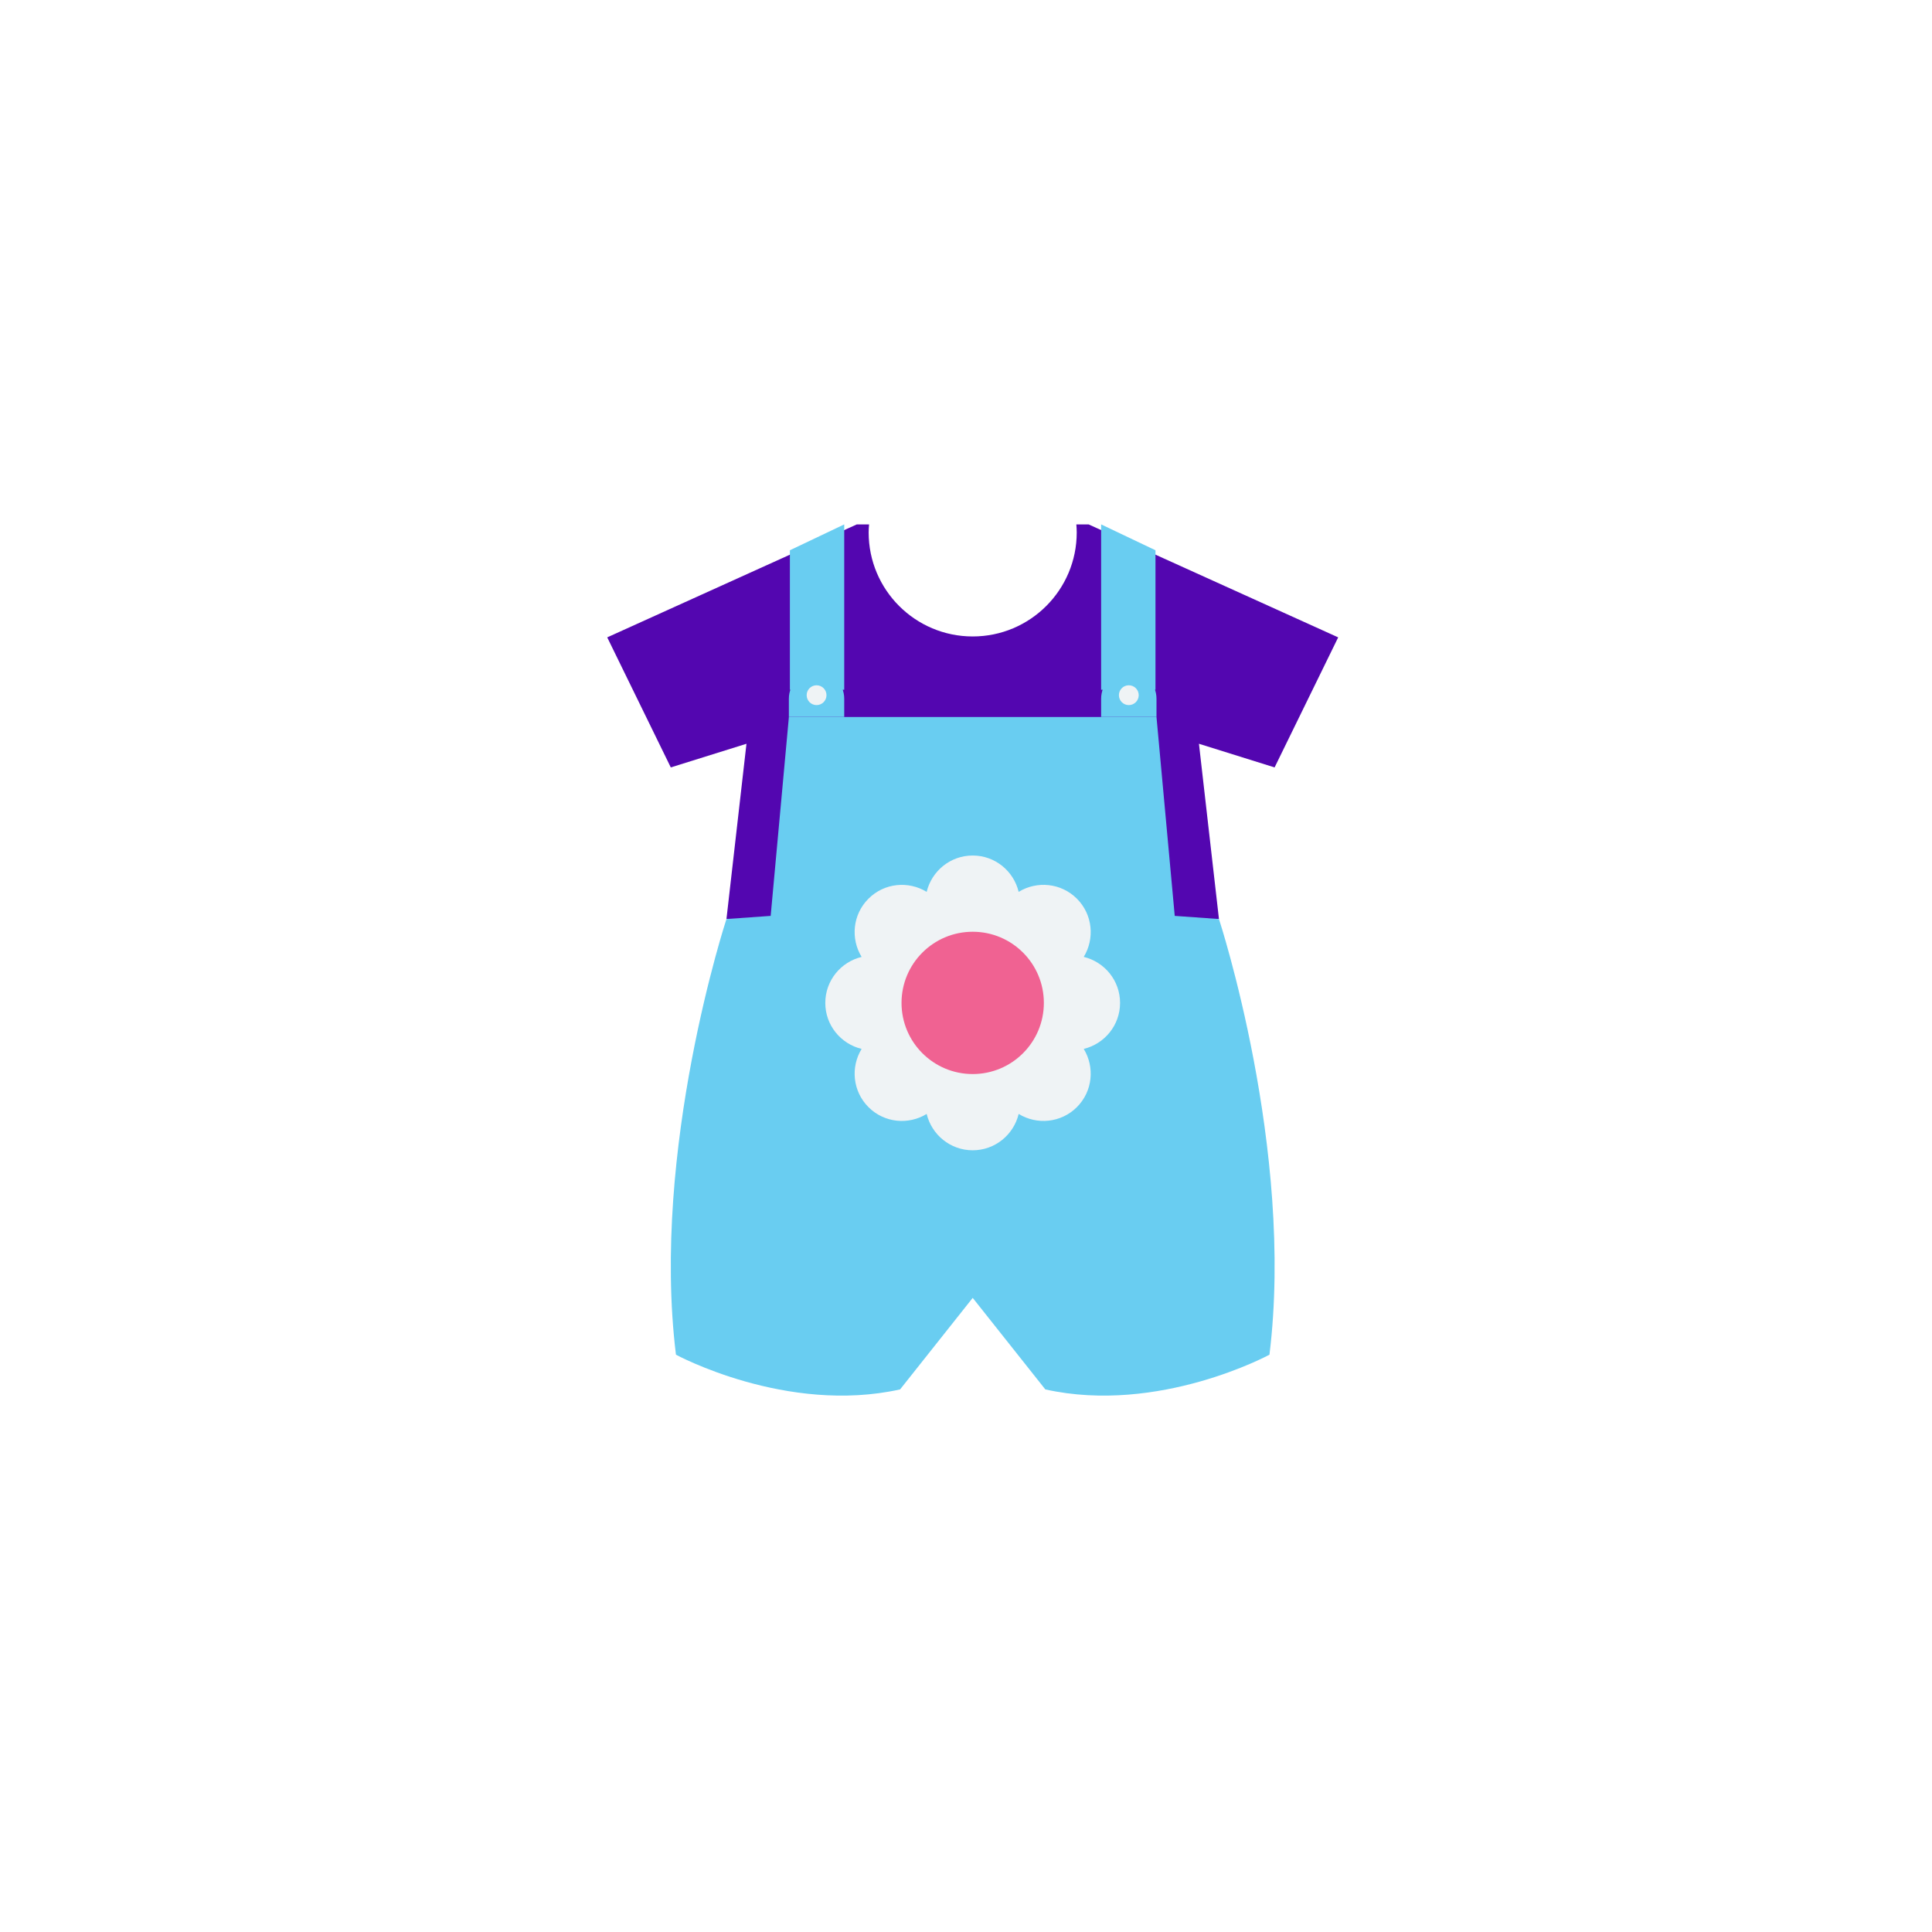 <?xml version="1.0" encoding="utf-8"?>
<svg width="70px" height="70px" viewBox="0 0 70 70" version="1.1" xmlns:xlink="http://www.w3.org/1999/xlink" xmlns="http://www.w3.org/2000/svg">
  <desc>Created with Lunacy</desc>
  <defs>
    <filter filterUnits="userSpaceOnUse" color-interpolation-filters="sRGB" id="filter_1">
      <feFlood flood-opacity="0" result="BackgroundImageFix" />
      <feColorMatrix in="SourceAlpha" type="matrix" values="0 0 0 0 0 0 0 0 0 0 0 0 0 0 0 0 0 0 127 0" />
      <feOffset dx="0" dy="5" />
      <feGaussianBlur stdDeviation="5" />
      <feColorMatrix type="matrix" values="0 0 0 0 0 0 0 0 0 0 0 0 0 0 0 0 0 0 0.102 0" />
      <feBlend mode="normal" in2="BackgroundImageFix" result="effect0_dropShadow" />
      <feBlend mode="normal" in="SourceGraphic" in2="effect0_dropShadow" result="shape" />
    </filter>
    <path d="M0 -1.77636e-15L26.484 -1.77636e-15L26.484 14.298L0 14.298L0 -1.77636e-15Z" transform="translate(0.001 0.434)" id="path_1" />
    <rect width="70" height="70" id="artboard_1" />
    <clipPath id="clip_1">
      <use xlink:href="#artboard_1" clip-rule="evenodd" />
    </clipPath>
    <clipPath id="mask_1">
      <use xlink:href="#path_1" />
    </clipPath>
  </defs>
  <g id="Card/Catalog" clip-path="url(#clip_1)">
    <g filter="url(#filter_1)">
      <path d="M7.999 0L62.001 0Q62.197 0 62.394 0.01Q62.59 0.019 62.785 0.039Q62.98 0.058 63.175 0.087Q63.369 0.115 63.562 0.154Q63.754 0.192 63.945 0.24Q64.135 0.287 64.323 0.344Q64.511 0.401 64.696 0.468Q64.881 0.534 65.062 0.609Q65.243 0.684 65.421 0.768Q65.599 0.852 65.772 0.945Q65.945 1.037 66.113 1.138Q66.282 1.239 66.445 1.348Q66.608 1.457 66.766 1.574Q66.924 1.691 67.076 1.816Q67.227 1.94 67.373 2.072Q67.518 2.204 67.657 2.343Q67.796 2.482 67.928 2.627Q68.06 2.773 68.184 2.924Q68.309 3.076 68.426 3.234Q68.543 3.392 68.652 3.555Q68.761 3.718 68.862 3.887Q68.963 4.055 69.055 4.228Q69.148 4.401 69.232 4.579Q69.316 4.756 69.391 4.938Q69.466 5.119 69.532 5.304Q69.599 5.489 69.656 5.677Q69.713 5.865 69.76 6.055Q69.808 6.246 69.846 6.438Q69.885 6.631 69.913 6.825Q69.942 7.02 69.962 7.215Q69.981 7.41 69.99 7.607Q70 7.803 70 7.999L70 62.001Q70 62.197 69.99 62.394Q69.981 62.59 69.962 62.785Q69.942 62.98 69.913 63.175Q69.885 63.369 69.846 63.562Q69.808 63.754 69.76 63.945Q69.713 64.135 69.656 64.323Q69.599 64.511 69.532 64.696Q69.466 64.881 69.391 65.062Q69.316 65.243 69.232 65.421Q69.148 65.599 69.055 65.772Q68.963 65.945 68.862 66.113Q68.761 66.282 68.652 66.445Q68.543 66.608 68.426 66.766Q68.309 66.924 68.184 67.076Q68.06 67.227 67.928 67.373Q67.796 67.518 67.657 67.657Q67.518 67.796 67.373 67.928Q67.227 68.06 67.076 68.184Q66.924 68.309 66.766 68.426Q66.608 68.543 66.445 68.652Q66.282 68.761 66.113 68.862Q65.945 68.963 65.772 69.055Q65.599 69.148 65.421 69.232Q65.243 69.316 65.062 69.391Q64.881 69.466 64.696 69.532Q64.511 69.599 64.323 69.656Q64.135 69.713 63.945 69.76Q63.754 69.808 63.562 69.846Q63.369 69.885 63.175 69.913Q62.98 69.942 62.785 69.962Q62.59 69.981 62.394 69.99Q62.197 70 62.001 70L7.999 70Q7.803 70 7.607 69.99Q7.41 69.981 7.215 69.962Q7.02 69.942 6.825 69.913Q6.631 69.885 6.438 69.846Q6.246 69.808 6.055 69.76Q5.865 69.713 5.677 69.656Q5.489 69.599 5.304 69.532Q5.119 69.466 4.938 69.391Q4.756 69.316 4.579 69.232Q4.401 69.148 4.228 69.055Q4.055 68.963 3.887 68.862Q3.718 68.761 3.555 68.652Q3.392 68.543 3.234 68.426Q3.076 68.309 2.924 68.184Q2.773 68.06 2.627 67.928Q2.482 67.796 2.343 67.657Q2.204 67.518 2.072 67.373Q1.94 67.227 1.816 67.076Q1.691 66.924 1.574 66.766Q1.457 66.608 1.348 66.445Q1.239 66.282 1.138 66.113Q1.037 65.945 0.945 65.772Q0.852 65.599 0.768 65.421Q0.684 65.243 0.609 65.062Q0.534 64.881 0.468 64.696Q0.401 64.511 0.344 64.323Q0.287 64.135 0.24 63.945Q0.192 63.754 0.154 63.562Q0.115 63.369 0.087 63.175Q0.058 62.98 0.039 62.785Q0.019 62.59 0.01 62.394Q0 62.197 0 62.001L0 7.999Q0 7.803 0.01 7.607Q0.019 7.41 0.039 7.215Q0.058 7.02 0.087 6.825Q0.115 6.631 0.154 6.438Q0.192 6.246 0.24 6.055Q0.287 5.865 0.344 5.677Q0.401 5.489 0.468 5.304Q0.534 5.119 0.609 4.938Q0.684 4.756 0.768 4.579Q0.852 4.401 0.945 4.228Q1.037 4.055 1.138 3.887Q1.239 3.718 1.348 3.555Q1.457 3.392 1.574 3.234Q1.691 3.076 1.816 2.924Q1.94 2.773 2.072 2.627Q2.204 2.482 2.343 2.343Q2.482 2.204 2.627 2.072Q2.773 1.94 2.924 1.816Q3.076 1.691 3.234 1.574Q3.392 1.457 3.555 1.348Q3.718 1.239 3.887 1.138Q4.055 1.037 4.228 0.945Q4.401 0.852 4.579 0.768Q4.756 0.684 4.938 0.609Q5.119 0.534 5.304 0.468Q5.489 0.401 5.677 0.344Q5.865 0.287 6.055 0.24Q6.246 0.192 6.438 0.154Q6.631 0.115 6.825 0.087Q7.02 0.058 7.215 0.039Q7.41 0.019 7.607 0.01Q7.803 0 7.999 0L7.999 0Z" id="Rectangle-Copy-2" fill="#FFFFFF" stroke="none" />
    </g>
    <g id="Icon/Color/Suit-Copy-39" transform="translate(19 19)">
      <g id="编组" transform="translate(3 -1)">
        <g id="编组" transform="translate(0 0.566)">
          <path d="M0 -1.77636e-15L26.484 -1.77636e-15L26.484 14.298L0 14.298L0 -1.77636e-15Z" transform="translate(0.001 0.434)" id="Clip-2" fill="none" stroke="none" />
          <g clip-path="url(#mask_1)">
            <path d="M26.484 4.093L17.441 0L16.997 0C17.004 0.097 17.011 0.193 17.011 0.291C17.011 2.372 15.324 4.06 13.242 4.06C11.16 4.06 9.472 2.372 9.472 0.291C9.472 0.193 9.479 0.097 9.487 0L9.043 0L0 4.093L2.303 8.805L5.045 7.948L4.32 14.298L22.164 14.298L21.439 7.948L24.18 8.805L26.484 4.093Z" transform="translate(0.001 0.434)" id="Fill-1" fill="#5306B0" stroke="none" />
          </g>
        </g>
        <path d="M19.861 7.32L18.259 7.206L17.598 0L4.279 0L3.619 7.206L2.017 7.32C2.017 7.32 -0.728 15.671 0.187 23.105C0.187 23.105 4.19 25.278 8.308 24.363L10.939 21.047L13.57 24.363C17.687 25.278 21.691 23.105 21.691 23.105C22.606 15.671 19.861 7.32 19.861 7.32" transform="translate(2.304 7.978)" id="Fill-3" fill="#69CDF1" stroke="none" />
        <path d="M1.969 5.99L0 5.99L0 0.937L1.969 0L1.969 5.99Z" transform="translate(6.619 1)" id="Fill-5" fill="#69CDF1" stroke="none" />
        <path d="M1.003 0C0.449 0 0 0.449 0 1.004L0 1.665L2.006 1.665L2.006 1.004C2.006 0.449 1.557 0 1.003 0" transform="translate(6.582 6.312)" id="Fill-7" fill="#69CDF1" stroke="none" />
        <path d="M0.859 0.499C0.859 0.698 0.698 0.859 0.5 0.859C0.301 0.859 0.141 0.698 0.141 0.499C0.141 0.301 0.301 0.141 0.5 0.141C0.698 0.141 0.859 0.301 0.859 0.499" transform="translate(7.086 6.688)" id="Fill-9" fill="#EFF3F5" stroke="none" />
        <path d="M0 5.99L1.969 5.99L1.969 0.937L0 0L0 5.99Z" transform="translate(17.896 1)" id="Fill-11" fill="#69CDF1" stroke="none" />
        <path d="M1.003 0C1.558 0 2.006 0.449 2.006 1.004L2.006 1.665L0 1.665L0 1.004C0 0.449 0.449 0 1.003 0" transform="translate(17.896 6.312)" id="Fill-13" fill="#69CDF1" stroke="none" />
        <path d="M0.141 0.499C0.141 0.698 0.301 0.859 0.499 0.859C0.698 0.859 0.859 0.698 0.859 0.499C0.859 0.301 0.698 0.141 0.499 0.141C0.301 0.141 0.141 0.301 0.141 0.499" transform="translate(18.399 6.688)" id="Fill-15" fill="#EFF3F5" stroke="none" />
        <path d="M10.68 5.34C10.68 4.529 10.118 3.856 9.364 3.673C9.768 3.012 9.689 2.137 9.116 1.564C8.543 0.991 7.668 0.911 7.006 1.317C6.825 0.562 6.15 0 5.34 0C4.53 0 3.855 0.563 3.673 1.317C3.011 0.912 2.136 0.991 1.564 1.565C0.991 2.137 0.911 3.012 1.316 3.674C0.562 3.856 0 4.53 0 5.341C0 6.151 0.562 6.825 1.316 7.007C0.911 7.669 0.992 8.543 1.564 9.116C2.137 9.689 3.011 9.769 3.673 9.363C3.855 10.117 4.53 10.68 5.34 10.68C6.15 10.68 6.825 10.117 7.006 9.363C7.668 9.768 8.543 9.689 9.116 9.116C9.689 8.543 9.768 7.668 9.364 7.007C10.118 6.824 10.68 6.15 10.68 5.34" transform="translate(7.902 12.997)" id="Fill-17" fill="#EFF3F5" stroke="none" />
        <path d="M5.157 2.578C5.157 4.002 4.003 5.156 2.579 5.156C1.155 5.156 0 4.002 0 2.578C0 1.154 1.155 0 2.579 0C4.003 0 5.157 1.154 5.157 2.578" transform="translate(10.664 15.759)" id="Fill-19" fill="#F06292" stroke="none" />
      </g>
    </g>
  </g>
</svg>
